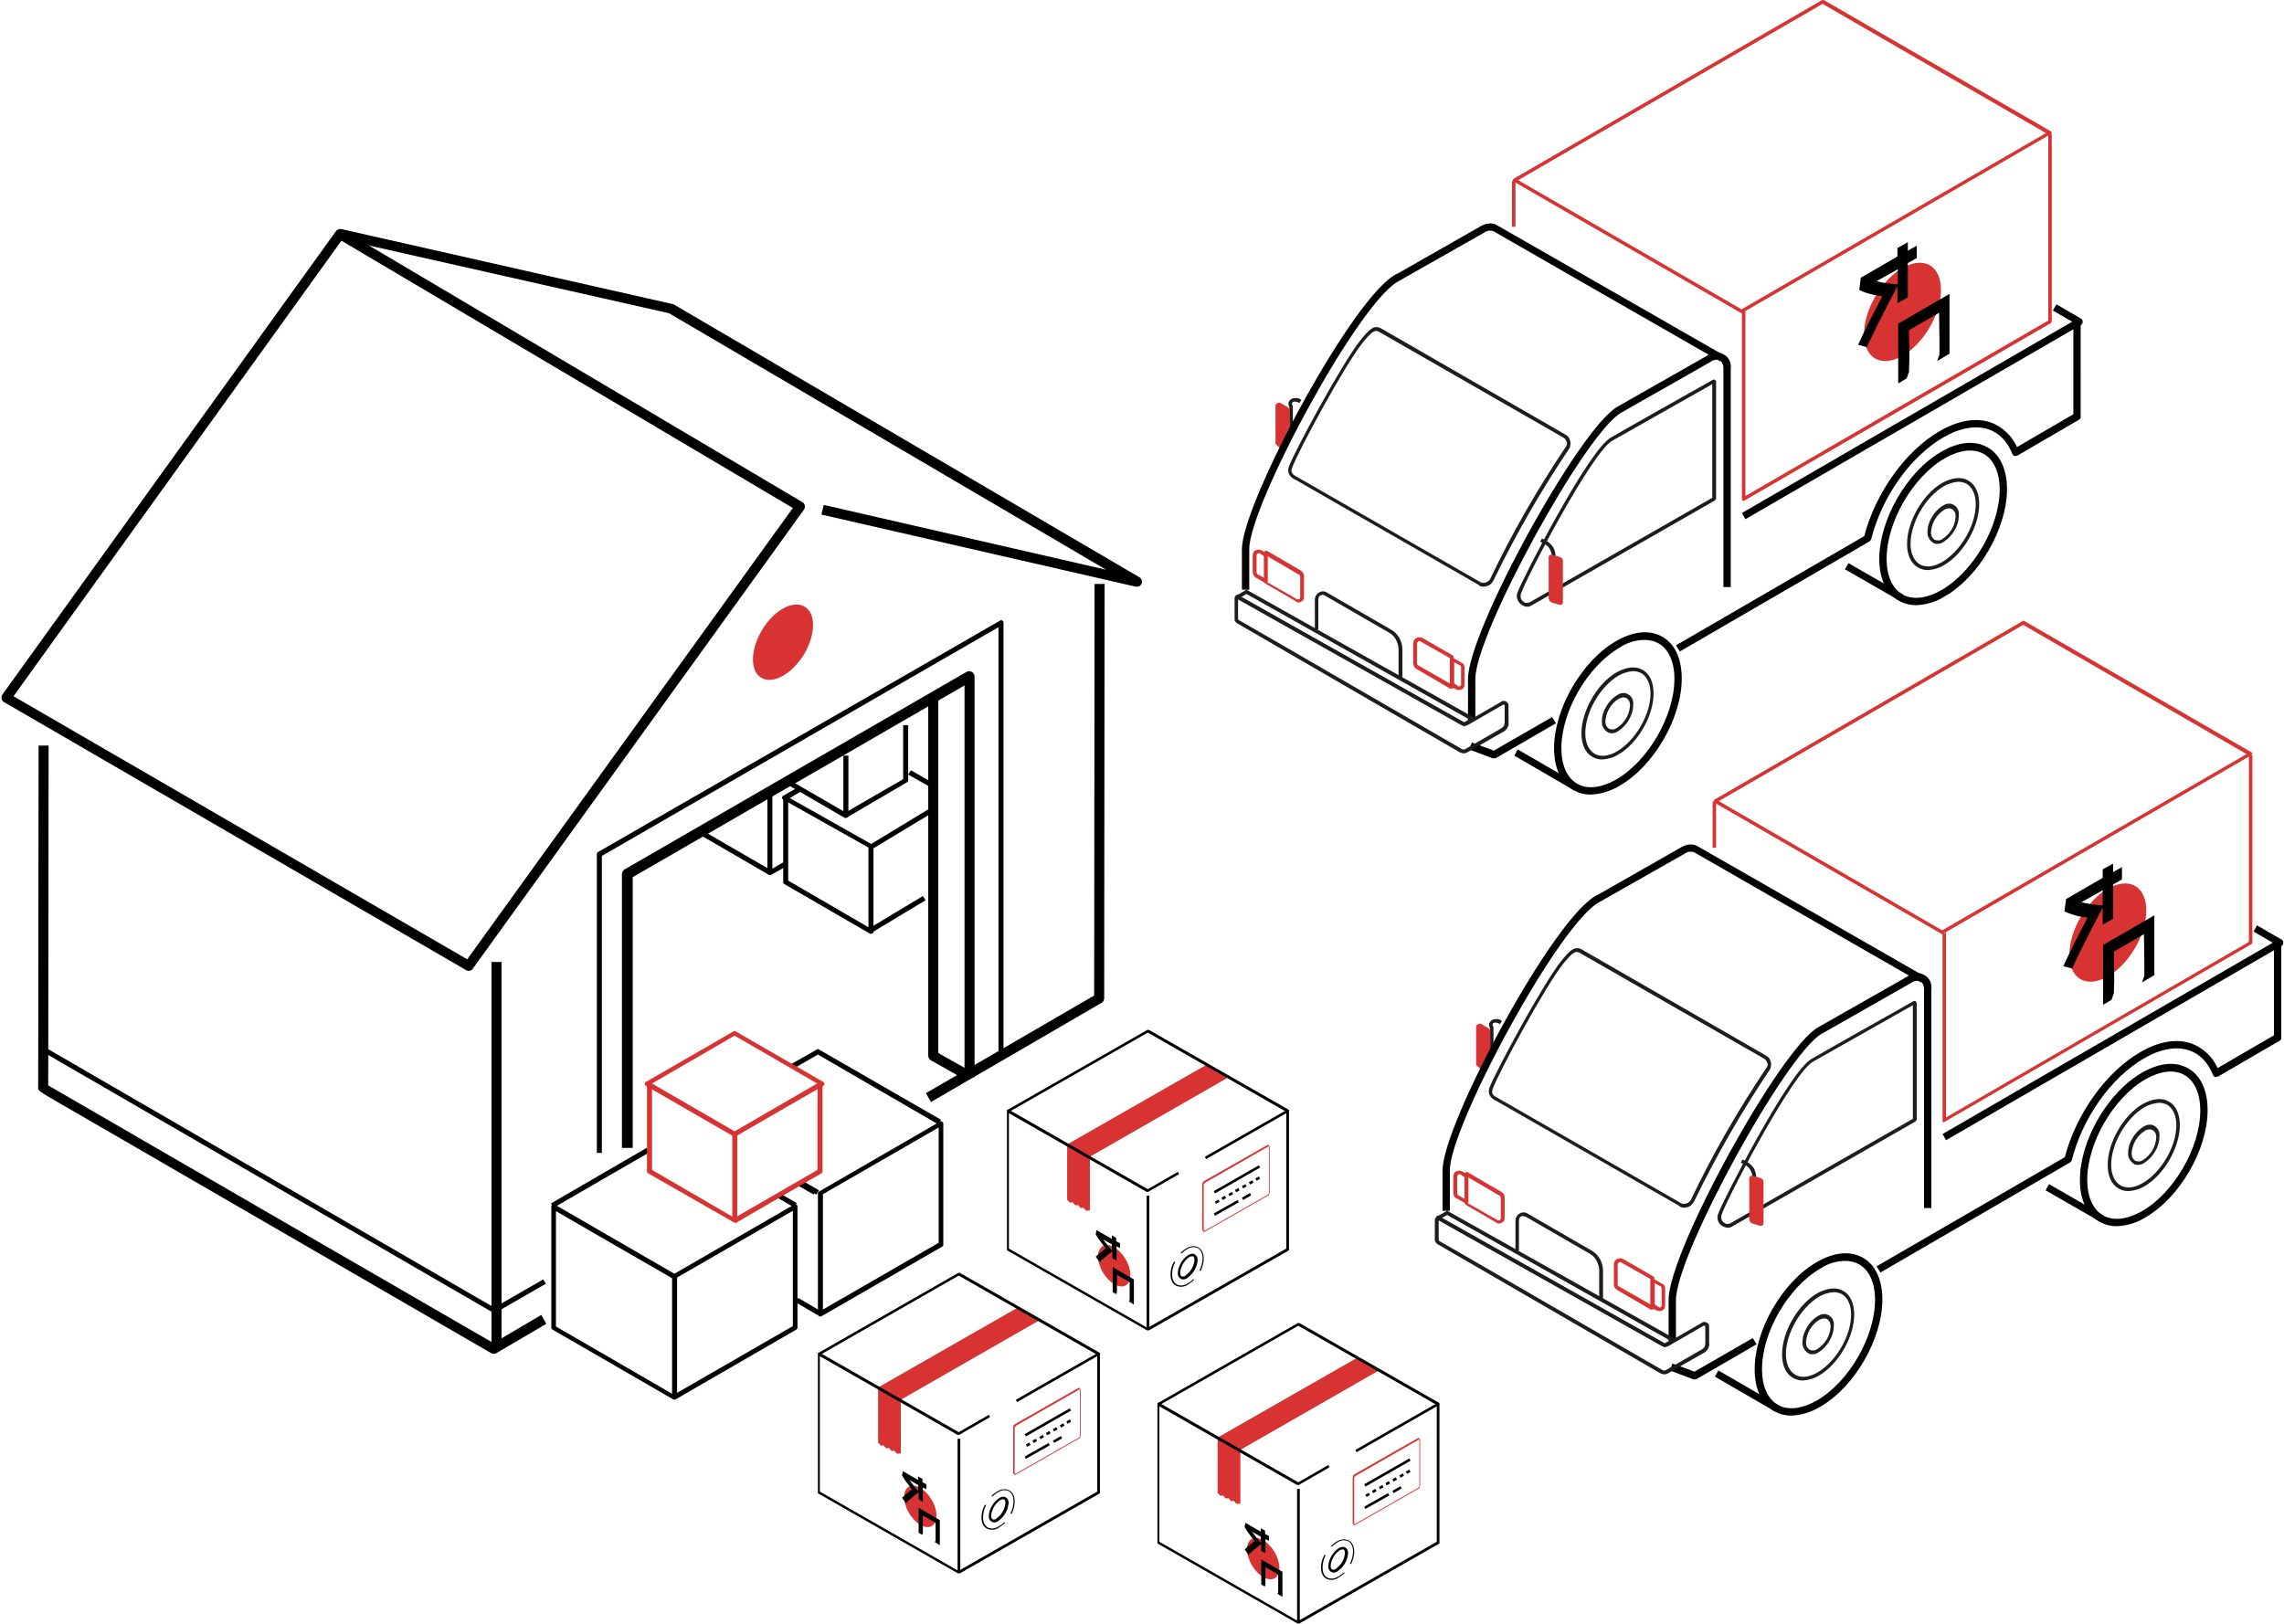 <?xml version="1.0" encoding="UTF-8"?> <!-- Generator: Adobe Illustrator 26.0.1, SVG Export Plug-In . SVG Version: 6.00 Build 0) --> <svg xmlns="http://www.w3.org/2000/svg" xmlns:xlink="http://www.w3.org/1999/xlink" id="Layer_1" x="0px" y="0px" viewBox="0 0 592 421" style="enable-background:new 0 0 592 421;" xml:space="preserve"> <style type="text/css"> .st0{fill:#D83333;} .st1{clip-path:url(#SVGID_00000115478901565533556410000012785972510759552649_);} .st2{fill:#1D1D1D;} .st3{fill-rule:evenodd;clip-rule:evenodd;fill:#D83333;} .st4{clip-path:url(#SVGID_00000061464669265381689760000011717960648079801508_);} </style> <path d="M199.6,226.9c-0.1,0-0.2,0-0.3-0.1c-0.1,0-0.2-0.1-0.2-0.1c-0.1-0.1-0.1-0.1-0.1-0.2c0-0.1-0.1-0.2-0.1-0.2V205h1.3v20.2 l2.9-1.7l0.7,1.1l-3.9,2.2C199.8,226.9,199.7,226.9,199.6,226.9z"></path> <path d="M182.4,215.5l-0.7,1.1l17.6,10.2l0.7-1.1L182.4,215.5z"></path> <path d="M239.2,232.3l-13.8,8.3l0.7,1.1l13.8-8.3L239.2,232.3z"></path> <path d="M225.7,242.1c-0.1,0-0.2,0-0.3-0.1l-22.1-12.8c-0.1-0.1-0.2-0.1-0.2-0.2c-0.1-0.1-0.1-0.2-0.1-0.3v-22.2h1.3v21.8l20.8,12.1 v-21.1h1.3v22.2c0,0.1,0,0.2,0,0.2c0,0.1-0.1,0.2-0.1,0.2c-0.1,0.1-0.1,0.1-0.2,0.1C225.8,242.1,225.8,242.1,225.7,242.1z"></path> <path d="M236.1,199.7l-0.7,1.1l5.6,3.2l0.7-1.1L236.1,199.7z"></path> <path d="M225.7,220c-0.1,0-0.2,0-0.3-0.1l-22.4-12.6c-0.1-0.1-0.2-0.1-0.2-0.2c-0.1-0.1-0.1-0.2-0.1-0.3c0-0.1,0-0.2,0.1-0.3 c0.1-0.1,0.1-0.2,0.2-0.2l4.2-2.4l0.7,1.1l-3.2,1.9l21.1,11.9l16-9.7l0.7,1.1l-16.4,9.9C225.9,219.9,225.8,220,225.7,220z"></path> <path d="M219.4,212l-0.7-1.1l15.4-8.9V188h1.3v14.3c0,0.1,0,0.2-0.1,0.3c-0.1,0.1-0.1,0.2-0.2,0.2L219.4,212z"></path> <path d="M219.2,212.1c-0.1,0-0.2,0-0.3-0.1l-15.7-9.1l0.7-1.1l14.7,8.5v-14.4h1.3v15.5c0,0.1,0,0.2,0,0.2c0,0.1-0.1,0.2-0.1,0.2 c-0.1,0.1-0.1,0.1-0.2,0.1C219.3,212,219.2,212.1,219.2,212.1z"></path> <path d="M163.8,297.6h-2.6v-71c0-0.2,0.1-0.5,0.2-0.7c0.1-0.2,0.3-0.4,0.5-0.5l88.6-51.2c0.2-0.1,0.4-0.2,0.7-0.2 c0.2,0,0.5,0.1,0.7,0.2c0.2,0.1,0.4,0.3,0.5,0.5c0.1,0.2,0.2,0.4,0.2,0.7v103.9h-2.6V177.7l-86,49.7V297.6z"></path> <path d="M241.3,285.7l-1.3-2.3l43.6-25.3l0.1-106.7l2.6,0l-0.1,107.4c0,0.2-0.1,0.5-0.2,0.7c-0.1,0.2-0.3,0.4-0.5,0.5L241.3,285.7z"></path> <path d="M128.1,340.4c-0.1,0-0.2,0-0.3-0.1L11.1,272.7l0.7-1.1L128.1,339l12.7-7.3l0.7,1.1l-13,7.5 C128.3,340.4,128.2,340.4,128.1,340.4z"></path> <path d="M130,249.4h-2.6v100.5h2.6V249.4z"></path> <path d="M128,351c-0.2,0-0.5-0.1-0.7-0.2L15.6,286.1c-5.5-3.2-5.9-3.4-5.7-4.2l0.1-88.6l2.6,0l-0.1,88.1 c8.9,5.2,106.4,61.6,115.4,66.8l12.4-7.3l1.3,2.3l-13.1,7.7C128.4,350.9,128.2,351,128,351z"></path> <path d="M121.5,251.7c-0.2,0-0.5-0.1-0.7-0.2L1,182c-0.2-0.1-0.3-0.2-0.4-0.4c-0.1-0.1-0.2-0.3-0.2-0.5c0-0.2,0-0.4,0-0.5 c0-0.2,0.1-0.3,0.2-0.5L87.1,59.9c0.2-0.3,0.5-0.4,0.8-0.5c0.3-0.1,0.6,0,0.9,0.2l119.2,70.6c0.2,0.1,0.3,0.2,0.4,0.4 c0.1,0.1,0.2,0.3,0.2,0.5c0,0.2,0,0.4,0,0.5c0,0.2-0.1,0.3-0.2,0.5l-85.9,119.1c-0.1,0.2-0.3,0.3-0.5,0.4 C121.9,251.6,121.7,251.7,121.5,251.7z M3.5,180.5l117.6,68.2l84.4-117l-117-69.3L3.5,180.5z"></path> <path d="M294.7,152.1c-0.1,0-0.2,0-0.3,0l-81.5-18.7l0.6-2.5l73.2,16.8L173.4,81.2L87.9,61.9l0.6-2.5l85.7,19.4 c0.1,0,0.3,0.1,0.4,0.1l120.8,70.8c0.2,0.1,0.4,0.4,0.5,0.6c0.1,0.3,0.1,0.6,0.1,0.8c-0.1,0.3-0.2,0.5-0.5,0.7 C295.3,152,295,152.1,294.7,152.1z"></path> <path d="M156,298.9h-1.3v-77.5c0-0.1,0-0.2,0.1-0.3c0.1-0.1,0.1-0.2,0.2-0.2l104.2-60c0.1-0.1,0.2-0.1,0.3-0.1c0.1,0,0.2,0,0.3,0.1 c0.1,0.1,0.2,0.1,0.2,0.2c0.1,0.1,0.1,0.2,0.1,0.3v112.7h-1.3V162.6L156,221.9V298.9z"></path> <path d="M249.8,279.7l-8.5-4.8c-0.2-0.1-0.4-0.3-0.5-0.5c-0.1-0.2-0.2-0.4-0.2-0.7v-93.6h2.6V273l7.8,4.4L249.8,279.7z"></path> <path d="M212.6,341.3c-0.1,0-0.2,0-0.2,0c-0.1,0-0.2-0.1-0.2-0.1c-0.1-0.1-0.1-0.1-0.1-0.2c0-0.1-0.1-0.2-0.1-0.2v-31.4 c0-0.1,0-0.2,0.1-0.3c0.1-0.1,0.1-0.2,0.2-0.2l31.3-18.1c0.1-0.1,0.2-0.1,0.3-0.1c0.1,0,0.2,0,0.3,0.1c0.1,0.1,0.2,0.1,0.2,0.2 c0.1,0.1,0.1,0.2,0.1,0.3v31.4c0,0.1,0,0.2-0.1,0.3c-0.1,0.1-0.1,0.2-0.2,0.2L213,341.2C212.9,341.2,212.8,341.3,212.6,341.3z M213.3,309.6v29.9l30-17.3v-29.9L213.3,309.6z"></path> <path d="M206.9,336.5l-0.7,1.1l5.8,3.4l0.7-1.1L206.9,336.5z"></path> <path d="M207.4,306.2l-0.7,1.1l4.2,2.4l0.7-1.1L207.4,306.2z"></path> <path d="M207.8,306l-0.7,1.1l4.5,2.6l0.7-1.1L207.8,306z"></path> <path d="M243.2,291.5L212,273.4l-6.1,3.5l-0.7-1.1l6.5-3.7c0.1-0.1,0.2-0.1,0.3-0.1c0.1,0,0.2,0,0.3,0.1l31.6,18.2L243.2,291.5z"></path> <path d="M174.9,362.9c-0.1,0-0.2,0-0.3-0.1c-0.1,0-0.2-0.1-0.2-0.1c-0.1-0.1-0.1-0.1-0.1-0.2c0-0.1-0.1-0.2-0.1-0.2v-31.4 c0-0.1,0-0.2,0.1-0.3c0.1-0.1,0.1-0.2,0.2-0.2l31.3-18.1c0.1-0.1,0.2-0.1,0.3-0.1c0.1,0,0.2,0,0.3,0.1c0.1,0.1,0.2,0.1,0.2,0.2 c0.1,0.1,0.1,0.2,0.1,0.3v31.4c0,0.1,0,0.2-0.1,0.3c-0.1,0.1-0.1,0.2-0.2,0.2l-31.3,18.1C175.1,362.8,175,362.9,174.9,362.9z M175.5,331.2v29.9l30-17.3v-29.9L175.5,331.2z"></path> <path d="M174.5,362.8l-31.3-18.1c-0.1-0.1-0.2-0.1-0.2-0.2c-0.1-0.1-0.1-0.2-0.1-0.3v-31.4c0-0.1,0-0.2,0.1-0.3 c0.1-0.1,0.1-0.2,0.2-0.2c0.1-0.1,0.2-0.1,0.3-0.1s0.2,0,0.3,0.1l31.3,18.1l-0.7,1.1l-30.3-17.5v29.9l30.9,17.9L174.5,362.8z"></path> <path d="M167.6,297.6L142.8,312l0.7,1.1l24.9-14.4L167.6,297.6z"></path> <path d="M202,309.3l-0.7,1.1l4.5,2.6l0.7-1.1L202,309.3z"></path> <path class="st0" d="M190.8,317l-0.7-1.1l21.8-12.6v-21.8h1.3v22.2c0,0.1,0,0.2-0.1,0.3c-0.1,0.1-0.1,0.2-0.2,0.2L190.8,317z"></path> <path class="st0" d="M190.5,317c-0.1,0-0.2,0-0.3-0.1L168,304.2c-0.1-0.1-0.2-0.1-0.2-0.2c-0.1-0.1-0.1-0.2-0.1-0.3v-22.2h1.3v21.8 l20.8,12.1v-21.1h1.3v22.2c0,0.1,0,0.2,0,0.2c0,0.1-0.1,0.2-0.1,0.2c-0.1,0.1-0.1,0.1-0.2,0.1C190.7,317,190.6,317,190.5,317z"></path> <path class="st0" d="M190.4,294.7c-0.1,0-0.2,0-0.3-0.1l-22.7-13.1c-0.1-0.1-0.2-0.1-0.2-0.2c-0.1-0.1-0.1-0.2-0.1-0.3 c0-0.1,0-0.2,0.1-0.3c0.1-0.1,0.1-0.2,0.2-0.2l22.7-13.1c0.1-0.1,0.2-0.1,0.3-0.1c0.1,0,0.2,0,0.3,0.1l22.7,13.1 c0.1,0.1,0.2,0.1,0.2,0.2c0.1,0.1,0.1,0.2,0.1,0.3c0,0.1,0,0.2-0.1,0.3c-0.1,0.1-0.1,0.2-0.2,0.2l-22.7,13.1 C190.6,294.7,190.5,294.7,190.4,294.7z M169,280.9l21.4,12.4l21.4-12.4l-21.4-12.4L169,280.9z"></path> <path class="st0" d="M208.3,169.8c3.1-5.1,3.3-10.7,0.3-12.5c-3-1.8-7.9,0.8-11,5.9c-3.1,5.1-3.3,10.7-0.3,12.5 C200.2,177.5,205.1,174.9,208.3,169.8z"></path> <g> <defs> <rect id="SVGID_1_" x="372" y="161" width="220" height="206"></rect> </defs> <clipPath id="SVGID_00000134941831394969809800000016959788010352631724_"> <use xlink:href="#SVGID_1_" style="overflow:visible;"></use> </clipPath> <g style="clip-path:url(#SVGID_00000134941831394969809800000016959788010352631724_);"> <path d="M504.4,295.6l87-50.4c0.1-0.1,0.3-0.2,0.3-0.3c0.1-0.1,0.1-0.3,0.1-0.5c0-0.2,0-0.3-0.1-0.5c-0.1-0.1-0.2-0.3-0.3-0.3 l-6.4-3.7l-0.9,1.6l5,2.9L503.5,294L504.4,295.6z"></path> <path class="st0" d="M443.9,207.9h0.9v11.9h-0.9V207.9z"></path> <path class="st0" d="M503.9,290.9c0.1,0,0.2,0,0.2-0.1l79.4-46c0.1,0,0.1-0.1,0.2-0.2c0-0.1,0.1-0.2,0.1-0.2v-48.6h-0.9v48.4 l-78.5,45.5v-47.8h-0.9v48.6c0,0.1,0,0.1,0,0.2c0,0.1,0.1,0.1,0.1,0.2c0,0,0.1,0.1,0.2,0.1C503.8,290.8,503.9,290.9,503.9,290.9z"></path> <path class="st0" d="M503.4,242.2c0.1,0,0.2,0,0.2-0.1l79.9-46.3c0.1,0,0.1-0.1,0.2-0.2c0-0.1,0.1-0.2,0.1-0.2 c0-0.1,0-0.2-0.1-0.2c0-0.1-0.1-0.1-0.2-0.2l-58.8-34c-0.1,0-0.2-0.1-0.2-0.1s-0.2,0-0.2,0.1l-79.9,46.3c-0.1,0-0.1,0.1-0.2,0.2 c0,0.1-0.1,0.2-0.1,0.2c0,0.1,0,0.2,0.1,0.2c0,0.1,0.1,0.1,0.2,0.2l58.8,34C503.2,242.2,503.3,242.2,503.4,242.2z M582.3,195.5 l-78.9,45.7l-57.9-33.5l78.9-45.7L582.3,195.5z"></path> <path d="M531.1,307l14.1,8.1l-0.9,1.6l-14.1-8.1L531.1,307z"></path> <path d="M445.4,355.3l15.5,9l-0.9,1.6l-15.5-9L445.4,355.3z"></path> <path d="M439.3,357.6c0.2,0,0.3,0,0.5-0.1l15.5-9l-1-1.6l-15.1,8.7l-5.7-2.1l-0.7,1.8l6.1,2.3 C439.1,357.6,439.2,357.6,439.3,357.6z"></path> <path d="M487.4,329.9l49.1-28.5c0.1-0.1,0.2-0.1,0.3-0.3c0.1-0.1,0.1-0.2,0.2-0.3c2.7-10.9,10.2-21.5,18.7-26.4 c4.3-2.5,8.4-3.2,11.7-2.1c2.7,0.9,4.9,3.1,6.2,6.4c0.1,0.1,0.1,0.2,0.2,0.3c0.1,0.1,0.2,0.2,0.3,0.2c0.1,0,0.3,0.1,0.4,0 s0.3-0.1,0.4-0.1l16-9.3c0.1-0.1,0.3-0.2,0.3-0.3c0.1-0.1,0.1-0.3,0.1-0.5v-24.2h-1.9v23.6l-14.6,8.5c-0.7-1.5-1.6-2.8-2.8-3.9 c-1.2-1.1-2.6-2-4.1-2.5c-3.8-1.3-8.4-0.5-13.2,2.3c-8.8,5.1-16.6,16-19.5,27.2l-48.8,28.3L487.4,329.9z"></path> <path d="M548.7,317.9c2.6-0.1,5.2-0.9,7.4-2.3c8.9-5.1,16.1-17.6,16.1-27.8c0-5.1-1.8-9-5-10.8c-3.3-1.9-7.5-1.5-12,1.1 c-8.9,5.1-16.1,17.6-16.1,27.8c0,5.1,1.8,9,5,10.8C545.5,317.5,547.1,317.9,548.7,317.9z M555.2,314c-3.9,2.2-7.5,2.6-10.1,1.1 c-2.6-1.5-4.1-4.8-4.1-9.2c0-9.6,6.8-21.3,15.1-26.1c3.9-2.2,7.4-2.6,10.1-1.1c2.6,1.5,4.1,4.8,4.1,9.2 C570.3,297.5,563.5,309.2,555.2,314z"></path> <path class="st2" d="M551.7,308.8c1.5-0.1,2.9-0.5,4.2-1.3c5-2.9,9.1-10,9.1-15.8c0-2.9-1-5.1-2.8-6.1c-1.8-1.1-4.2-0.8-6.8,0.6 c-5,2.9-9.1,10-9.1,15.8c0,2.9,1,5.1,2.8,6.1C549.9,308.6,550.8,308.8,551.7,308.8z M559.6,285.9c0.7,0,1.5,0.2,2.1,0.5 c1.5,0.9,2.4,2.8,2.4,5.3c0,5.5-3.9,12.2-8.7,15c-2.2,1.3-4.3,1.5-5.8,0.6c-1.5-0.9-2.4-2.8-2.4-5.3c0-5.5,3.9-12.2,8.7-15 C557,286.4,558.3,286,559.6,285.9z"></path> <path class="st2" d="M554.1,302c0.7,0,1.3-0.2,1.8-0.6c1.1-0.7,2-1.7,2.7-2.9c0.7-1.2,1.1-2.4,1.1-3.8c0.1-0.5,0-1.1-0.2-1.6 s-0.6-0.9-1.1-1.2c-0.5-0.3-1-0.4-1.5-0.3c-0.5,0-1,0.3-1.5,0.6c-1.1,0.7-2,1.7-2.7,2.9c-0.7,1.2-1.1,2.4-1.1,3.8 c0,0.5,0,1.1,0.3,1.5c0.2,0.5,0.6,0.9,1,1.2C553.2,301.9,553.6,302,554.1,302z M557.3,292.8c0.2,0,0.5,0.1,0.7,0.2 c0.3,0.2,0.5,0.5,0.7,0.8c0.1,0.3,0.2,0.7,0.2,1.1c-0.1,1.2-0.4,2.3-1,3.3c-0.6,1-1.4,1.9-2.4,2.5c-0.3,0.2-0.6,0.4-1,0.4 c-0.4,0-0.7,0-1.1-0.2c-0.3-0.2-0.5-0.5-0.7-0.8c-0.1-0.3-0.2-0.7-0.2-1.1c0.1-1.2,0.4-2.3,1-3.3c0.6-1,1.4-1.9,2.4-2.5 C556.3,292.9,556.8,292.8,557.3,292.8z"></path> <path class="st2" d="M386.2,273h0.9v-6.7c0-0.1,0-0.2-0.1-0.2c-0.1-0.2-0.2-0.4-0.1-0.6c0-0.1,0.1-0.1,0.1-0.2 c0.1-0.1,0.1-0.1,0.2-0.1c0.4-0.2,0.9-0.1,1.6,0.3l0.5-0.8c-0.4-0.3-0.8-0.5-1.2-0.5c-0.5,0-0.9,0-1.3,0.2 c-0.2,0.1-0.3,0.2-0.5,0.4c-0.1,0.2-0.2,0.3-0.3,0.5c-0.1,0.4,0,0.9,0.2,1.2V273z"></path> <path class="st3" d="M383.8,265.4c0,0,1.3,0.8,1.7,1c0.4,0.2,0.9,0.6,0.8,1.1v6.8c-0.3,0.2-0.6,0.6-0.7,0.9 c-0.3,0.8-0.7,1.6-1,2.4c-0.3-0.2-0.5-0.3-0.7-0.4c-0.5-0.3-0.9-0.7-1.3-1.1V266C382.9,265.6,383.3,265.3,383.8,265.4z"></path> <path d="M373.9,313.9h1.9v-10.6c0-11.3,29.2-65.7,39.3-69.7c0,0,0.1,0,0.1-0.1l21.5-12.2c0.3-0.3,0.8-0.4,1.2-0.5 c0.4,0,0.9,0,1.3,0.2c0.8,0.5,52.8,30.3,58.7,33.7l0.9-1.6c-19.8-11.4-57.6-33-58.6-33.6c-1.2-0.8-2.8-0.8-4.5,0.2l-21.4,12.2 c-10.9,4.5-40.4,59.5-40.4,71.5V313.9z"></path> <path d="M432.5,347.6h1.9V337c0-11.7,28.6-63.9,37.8-69l23.2-13.2c0.3-0.3,0.7-0.4,1.2-0.5c0.4-0.1,0.8,0,1.2,0.1 c0.3,0.3,0.6,0.6,0.7,1c0.2,0.4,0.2,0.8,0.2,1.2v56.6h1.9v-56.6c0.1-0.8,0-1.5-0.3-2.2c-0.3-0.7-0.9-1.3-1.5-1.6 c-0.7-0.4-1.4-0.6-2.2-0.5c-0.8,0.1-1.5,0.3-2.1,0.8l-23.2,13.2c-9.8,5.4-38.8,58.2-38.8,70.6V347.6z"></path> <path class="st2" d="M447.9,318.3c0.3,0,0.7-0.1,1-0.3l47.5-27.2c0.1-0.1,0.2-0.2,0.3-0.3c0.1-0.1,0.1-0.3,0.1-0.4v-30 c0-0.1,0-0.2-0.1-0.3c-0.1-0.1-0.1-0.2-0.2-0.2c-0.1-0.1-0.2-0.1-0.3-0.1c-0.1,0-0.2,0-0.3,0.1c-1.1,0.6-25.9,14.6-26.3,14.9 c-5.7,2.9-23.4,37.4-24.3,40.3c-0.2,0.5-0.2,1.1,0,1.7c0.2,0.5,0.5,1,1,1.3C446.8,318.1,447.4,318.3,447.9,318.3z M495.9,290 l-47.5,27.2c0,0,0,0-0.1,0c-0.2,0.1-0.5,0.1-0.7,0.1s-0.5-0.1-0.7-0.3c-0.3-0.2-0.6-0.5-0.7-0.9s-0.1-0.7,0-1.1 c0.9-3.2,18.5-37.1,23.8-39.8c0.5-0.3,16.8-9.5,25.8-14.6V290z"></path> <path class="st2" d="M431.4,349.3c0.1,0,0.2,0,0.2-0.1l2.4-1.4c0.1,0,0.1-0.1,0.2-0.2c0-0.1,0.1-0.2,0.1-0.2c0-0.1,0-0.2-0.1-0.2 c0-0.1-0.1-0.1-0.2-0.2l-58.7-33c-0.1,0-0.2-0.1-0.2-0.1c-0.1,0-0.2,0-0.2,0.1l-2.3,1.3c-0.1,0-0.1,0.1-0.2,0.2 c0,0.1-0.1,0.2-0.1,0.2c0,0.1,0,0.2,0.1,0.2c0,0.1,0.1,0.1,0.2,0.2l58.6,33C431.3,349.3,431.4,349.3,431.4,349.3z M432.8,347.5 l-1.4,0.8l-57.7-32.5l1.4-0.8L432.8,347.5z"></path> <path class="st2" d="M431.4,356.3c0.4,0,0.7-0.1,1-0.3l9.1-5.2c0.5-0.2,0.9-0.6,1.2-1.1c0.3-0.5,0.4-1,0.3-1.6v-4 c0-0.2,0-0.5-0.1-0.7c-0.1-0.2-0.3-0.4-0.5-0.5c-0.2-0.1-0.5-0.2-0.7-0.2c-0.2,0-0.5,0.1-0.7,0.3l-9,5.2c-0.1,0.1-0.2,0.1-0.3,0.1 s-0.2,0-0.3-0.1L373,315.3c-0.1,0-0.2-0.1-0.3-0.1c-0.1,0-0.2,0-0.3,0.1c-0.2,0.2-0.3,0.4-0.4,0.6c-0.1,0.2-0.1,0.5-0.1,0.7l0,4.3 c-0.1,0.3,0,0.6,0.1,0.9c0.1,0.3,0.3,0.5,0.5,0.7c0.2,0.1,55.5,32.2,57.8,33.5C430.7,356.2,431,356.3,431.4,356.3z M441.8,343.7 c0,0,0.1,0,0.1,0c0.1,0.1,0.1,0.1,0.1,0.2c0,0.1,0,0.2,0,0.2v4c0,1.2-0.4,1.4-1,1.8l-9.2,5.3c-0.1,0.1-0.3,0.1-0.4,0.1 c-0.2,0-0.3,0-0.5-0.1c-0.6-0.3-57.6-33.4-57.9-33.5c-0.1-0.1-0.1-0.4-0.1-0.7v-4.3c0-0.1,0-0.2,0-0.3l57.9,32.6 c0.2,0.1,0.5,0.2,0.8,0.2c0.3,0,0.5-0.1,0.8-0.2l9-5.2C441.5,343.7,441.6,343.7,441.8,343.7z"></path> <path class="st2" d="M454.3,317h0.9v-12.1c-0.1-0.7-0.3-1.4-0.6-2c-0.4-0.6-0.9-1.1-1.5-1.5l-1.4-0.8l-0.5,0.8l1.4,0.8 c0.5,0.3,0.9,0.7,1.1,1.2c0.3,0.5,0.5,1,0.5,1.6V317z"></path> <path class="st3" d="M454.2,317.2l2,0.6c0.1,0,0.2,0,0.3,0c0.1,0,0.2-0.1,0.3-0.1c0.1-0.1,0.2-0.1,0.2-0.2s0.1-0.2,0.1-0.3v-10.7 c0-0.3-0.1-0.5-0.2-0.7c-0.2-0.2-0.4-0.4-0.6-0.4l-2-0.6c-0.1,0-0.2,0-0.3,0c-0.1,0-0.2,0.1-0.3,0.1c-0.1,0.1-0.2,0.1-0.2,0.2 s-0.1,0.2-0.1,0.3V316c0,0.3,0.1,0.5,0.2,0.7C453.7,317,454,317.1,454.2,317.2z"></path> <path class="st2" d="M414.6,336.6h0.9v-7.2c0-1-0.3-2.1-0.8-3c-0.5-0.9-1.3-1.7-2.2-2.2l-16.6-9.6c-0.3-0.2-0.7-0.3-1-0.3 s-0.7,0.1-1,0.3c-0.3,0.2-0.6,0.4-0.8,0.8c-0.2,0.3-0.3,0.7-0.3,1v7.8h0.9v-7.8c0-0.2,0.1-0.4,0.1-0.6c0.1-0.2,0.2-0.3,0.4-0.4 c0.2-0.1,0.4-0.2,0.6-0.1c0.2,0,0.4,0.1,0.6,0.1l16.6,9.6c0.8,0.4,1.4,1.1,1.8,1.8c0.4,0.8,0.7,1.6,0.7,2.5V336.6z"></path> <path class="st0" d="M428.3,339.5c0.1,0,0.1,0,0.2,0c0.1,0,0.1-0.1,0.2-0.1c0,0,0.1-0.1,0.1-0.2c0-0.1,0-0.1,0-0.2v-7.7 c0-0.1,0-0.2-0.1-0.2c0-0.1-0.1-0.1-0.2-0.2l-7.8-4.5c-0.2-0.1-0.5-0.2-0.8-0.2s-0.5,0.1-0.8,0.2c-0.2,0.1-0.4,0.3-0.6,0.6 c-0.1,0.2-0.2,0.5-0.2,0.8v5.2c0,0.3,0.1,0.5,0.2,0.8c0.1,0.2,0.3,0.4,0.6,0.6l8.9,5.2C428.1,339.5,428.2,339.5,428.3,339.5z M427.8,331.6v6.6l-8.2-4.7c-0.1-0.1-0.2-0.1-0.2-0.2c-0.1-0.1-0.1-0.2-0.1-0.3v-5.2c0-0.1,0-0.2,0.1-0.3c0.1-0.1,0.1-0.2,0.2-0.2 c0.1-0.1,0.2-0.1,0.3-0.1c0.1,0,0.2,0,0.3,0.1L427.8,331.6z"></path> <path class="st0" d="M430.2,339.9c0.4,0,0.8-0.2,1-0.4c0.3-0.3,0.4-0.6,0.4-1V334c0-0.3-0.1-0.5-0.2-0.7c-0.1-0.2-0.3-0.4-0.6-0.5 l-2.3-1.3c-0.1,0-0.2-0.1-0.2-0.1c-0.1,0-0.2,0-0.2,0.1c-0.1,0-0.1,0.1-0.2,0.2c0,0.1-0.1,0.2-0.1,0.2v6.7c0,0.1,0,0.2,0.1,0.2 c0,0.1,0.1,0.1,0.2,0.2l1.4,0.8C429.7,339.8,429.9,339.9,430.2,339.9z M428.8,332.6l1.6,0.9c0.1,0,0.2,0.1,0.2,0.2 c0,0.1,0.1,0.2,0.1,0.3v4.5c0,0.1,0,0.2-0.1,0.2c0,0.1-0.1,0.1-0.2,0.2c-0.1,0-0.2,0.1-0.2,0.1c-0.1,0-0.2,0-0.2-0.1l-1.1-0.7 V332.6z"></path> <path class="st0" d="M388.5,317.2c0.4,0,0.8-0.2,1.1-0.4c0.3-0.3,0.4-0.7,0.4-1.1v-5.3c0-0.3-0.1-0.5-0.2-0.8 c-0.1-0.2-0.3-0.4-0.5-0.5l-8.9-5.2c-0.1,0-0.2-0.1-0.2-0.1s-0.2,0-0.2,0.1c-0.1,0-0.1,0.1-0.2,0.2c0,0.1-0.1,0.2-0.1,0.2v7.7 c0,0.1,0,0.2,0.1,0.2c0,0.1,0.1,0.1,0.2,0.2l7.9,4.6C388,317.1,388.2,317.2,388.5,317.2z M380.5,305.2l8.2,4.8 c0.1,0,0.2,0.1,0.2,0.2c0,0.1,0.1,0.2,0.1,0.3v5.3c0,0.1,0,0.2-0.1,0.3c0,0.1-0.1,0.2-0.2,0.2c-0.1,0-0.2,0.1-0.3,0.1 c-0.1,0-0.2,0-0.3-0.1l-7.7-4.4V305.2z"></path> <path class="st0" d="M380.1,312c0.1,0,0.1,0,0.2,0c0.1,0,0.1-0.1,0.2-0.1c0,0,0.1-0.1,0.1-0.2c0-0.1,0-0.1,0-0.2v-6.7 c0-0.1,0-0.2-0.1-0.2c0-0.1-0.1-0.1-0.2-0.2l-1.3-0.7c-0.2-0.1-0.5-0.2-0.8-0.2c-0.3,0-0.5,0.1-0.8,0.2s-0.4,0.3-0.5,0.5 c-0.1,0.2-0.2,0.5-0.2,0.8v4.3c0,0.3,0.1,0.5,0.2,0.8c0.1,0.2,0.3,0.4,0.5,0.5l2.3,1.3C379.9,312,380,312,380.1,312z M379.6,305.2 v5.6l-1.6-0.9c-0.1,0-0.2-0.1-0.2-0.2c0-0.1-0.1-0.2-0.1-0.3V305c0-0.1,0-0.2,0.1-0.3c0-0.1,0.1-0.2,0.2-0.2 c0.1,0,0.2-0.1,0.3-0.1c0.1,0,0.2,0,0.3,0.1L379.6,305.2z"></path> <path class="st2" d="M436.5,313.1c0.5,0,1.1-0.2,1.5-0.4c0.5-0.3,0.8-0.7,1.1-1.2c5.7-11.8,12.2-23.1,19.5-34 c0.2-0.3,0.4-0.6,0.4-1c0.1-0.4,0.1-0.7,0-1.1c-0.1-0.4-0.2-0.7-0.4-1c-0.2-0.3-0.5-0.5-0.8-0.7l-47.9-27.6c-1.8-0.9-3,0.3-5.2,3 c-4.7,5.8-17,28.6-18.6,32.8c-0.8,2.2,1,3.2,1.7,3.5l0.2,0.1l47.2,27.1C435.5,313,436,313.1,436.5,313.1z M408.7,246.8 c0.2,0,0.5,0.1,0.7,0.2l47.9,27.5c0.2,0.1,0.4,0.3,0.5,0.5c0.1,0.2,0.2,0.4,0.3,0.6c0.1,0.2,0.1,0.5,0,0.7c0,0.2-0.1,0.4-0.3,0.6 c-7.3,10.9-13.9,22.3-19.5,34.1c-0.1,0.2-0.3,0.5-0.5,0.6c-0.2,0.2-0.4,0.3-0.7,0.4c-0.3,0.1-0.5,0.1-0.8,0.1 c-0.3,0-0.5-0.1-0.8-0.3l-47.2-27.1c-0.1,0-0.1-0.1-0.2-0.1c-0.9-0.5-1.7-1-1.2-2.3c1.5-4.2,13.7-26.8,18.4-32.6 C407.1,247.5,408,246.8,408.7,246.8z"></path> <path d="M464.3,367c2.6-0.1,5.2-0.9,7.5-2.3c8.9-5.1,16.1-17.6,16.1-27.8c0-5.1-1.8-9-5-10.8c-3.3-1.9-7.5-1.5-12,1.1 c-8.9,5.1-16.1,17.6-16.1,27.8c0,5.1,1.8,9,5,10.8C461.1,366.6,462.7,367,464.3,367z M478.3,326.9c1.3,0,2.5,0.3,3.6,0.9 c2.6,1.5,4.1,4.8,4.1,9.2c0,9.6-6.8,21.3-15.1,26.1c-3.9,2.2-7.5,2.6-10.1,1.1c-2.6-1.5-4.1-4.8-4.1-9.2c0-9.6,6.8-21.3,15.1-26.1 C473.7,327.6,476,326.9,478.3,326.9z"></path> <path class="st2" d="M467.3,357.9c1.5-0.1,2.9-0.5,4.2-1.3c5-2.9,9.1-10,9.1-15.8c0-2.9-1-5.1-2.8-6.1c-1.8-1.1-4.2-0.8-6.8,0.6 c-5,2.9-9.1,10-9.1,15.8c0,2.9,1,5.1,2.8,6.1C465.5,357.7,466.4,357.9,467.3,357.9z M475.3,335c0.7,0,1.5,0.2,2.1,0.5 c1.5,0.9,2.4,2.8,2.4,5.3c0,5.5-3.9,12.2-8.7,15c-2.2,1.3-4.3,1.5-5.8,0.6c-1.5-0.9-2.4-2.8-2.4-5.3c0-5.5,3.9-12.2,8.7-15 C472.7,335.5,473.9,335.1,475.3,335z"></path> <path class="st2" d="M469.7,351.1c0.7,0,1.3-0.2,1.8-0.6c1.1-0.7,2-1.7,2.7-2.9c0.7-1.2,1.1-2.4,1.1-3.8c0.1-0.5,0-1.1-0.2-1.6 s-0.6-0.9-1.1-1.2c-0.5-0.3-1-0.4-1.5-0.3c-0.5,0-1,0.3-1.5,0.6c-1.1,0.7-2,1.7-2.7,2.9c-0.7,1.2-1.1,2.4-1.1,3.8 c0,0.5,0,1.1,0.3,1.5c0.2,0.5,0.6,0.9,1,1.2C468.9,351,469.3,351.1,469.7,351.1z M472.9,341.8c0.2,0,0.5,0.1,0.7,0.2 c0.3,0.2,0.5,0.5,0.7,0.8c0.1,0.3,0.2,0.7,0.2,1.1c-0.1,1.2-0.4,2.3-1,3.3c-0.6,1-1.4,1.9-2.4,2.5c-0.3,0.2-0.6,0.4-1,0.4 c-0.4,0-0.7,0-1.1-0.2c-0.3-0.2-0.5-0.5-0.7-0.8c-0.1-0.3-0.2-0.7-0.2-1.1c0.1-1.2,0.4-2.3,1-3.3c0.6-1,1.4-1.9,2.4-2.5 C471.9,342,472.4,341.8,472.9,341.8z"></path> </g> </g> <g> <defs> <rect id="SVGID_00000111180052615363760500000011704915979006236594_" x="320" width="220" height="206"></rect> </defs> <clipPath id="SVGID_00000160152368810273406820000017305346992461535653_"> <use xlink:href="#SVGID_00000111180052615363760500000011704915979006236594_" style="overflow:visible;"></use> </clipPath> <g style="clip-path:url(#SVGID_00000160152368810273406820000017305346992461535653_);"> <path d="M452.4,134.6l87-50.4c0.1-0.1,0.3-0.2,0.3-0.3c0.1-0.1,0.1-0.3,0.1-0.5c0-0.2,0-0.3-0.1-0.5c-0.1-0.1-0.2-0.3-0.3-0.3 l-6.4-3.7l-0.9,1.6l5,2.9L451.5,133L452.4,134.6z"></path> <path class="st0" d="M391.9,46.9h0.9v11.9h-0.9V46.9z"></path> <path class="st0" d="M451.9,129.9c0.1,0,0.2,0,0.2-0.1l79.4-46c0.1,0,0.1-0.1,0.2-0.2c0-0.1,0.1-0.2,0.1-0.2V34.7h-0.9v48.4 l-78.5,45.5V80.7h-0.9v48.6c0,0.1,0,0.1,0,0.2c0,0.1,0.1,0.1,0.1,0.2c0,0,0.1,0.1,0.2,0.1C451.8,129.8,451.9,129.9,451.9,129.9z"></path> <path class="st0" d="M451.4,81.2c0.1,0,0.2,0,0.2-0.1l79.9-46.3c0.1,0,0.1-0.1,0.2-0.2c0-0.1,0.1-0.2,0.1-0.2s0-0.2-0.1-0.2 c0-0.1-0.1-0.1-0.2-0.2l-58.8-34c-0.1,0-0.2-0.1-0.2-0.1c-0.1,0-0.2,0-0.2,0.1l-79.9,46.3c-0.1,0-0.1,0.1-0.2,0.2 c0,0.1-0.1,0.2-0.1,0.2c0,0.1,0,0.2,0.1,0.2c0,0.1,0.1,0.1,0.2,0.2l58.8,34C451.2,81.2,451.3,81.2,451.4,81.2z M530.3,34.5 l-78.9,45.7l-57.9-33.5L472.4,1L530.3,34.5z"></path> <path d="M479.1,146l14.1,8.1l-0.9,1.6l-14.1-8.1L479.1,146z"></path> <path d="M393.4,194.3l15.5,9l-0.9,1.6l-15.5-9L393.4,194.3z"></path> <path d="M387.3,196.6c0.2,0,0.3,0,0.5-0.1l15.5-9l-1-1.6l-15.1,8.7l-5.7-2.1l-0.7,1.8l6.1,2.3 C387.1,196.6,387.2,196.6,387.3,196.6z"></path> <path d="M435.4,168.9l49.1-28.5c0.1-0.1,0.2-0.1,0.3-0.3c0.1-0.1,0.1-0.2,0.2-0.3c2.7-10.9,10.2-21.5,18.7-26.4 c4.3-2.5,8.4-3.2,11.7-2.1c2.7,0.9,4.9,3.1,6.2,6.4c0.1,0.1,0.1,0.2,0.2,0.3c0.1,0.1,0.2,0.2,0.3,0.2c0.1,0,0.3,0.1,0.4,0 s0.3-0.1,0.4-0.1l16-9.3c0.1-0.1,0.3-0.2,0.3-0.3c0.1-0.1,0.1-0.3,0.1-0.5V83.8h-1.9v23.6l-14.6,8.5c-0.7-1.5-1.6-2.8-2.8-3.9 c-1.2-1.1-2.6-2-4.1-2.5c-3.8-1.3-8.4-0.5-13.2,2.3c-8.8,5.1-16.6,16-19.5,27.2l-48.8,28.3L435.4,168.9z"></path> <path d="M496.7,156.9c2.6-0.1,5.2-0.9,7.4-2.3c8.9-5.1,16.1-17.6,16.1-27.8c0-5.1-1.8-9-5-10.8c-3.3-1.9-7.5-1.5-12,1.1 c-8.9,5.1-16.1,17.6-16.1,27.8c0,5.1,1.8,9,5,10.8C493.5,156.5,495.1,156.9,496.7,156.9z M503.2,153c-3.9,2.2-7.5,2.6-10.1,1.1 c-2.6-1.5-4.1-4.8-4.1-9.2c0-9.6,6.8-21.3,15.1-26.1c3.9-2.2,7.4-2.6,10.1-1.1c2.6,1.5,4.1,4.8,4.1,9.2 C518.3,136.5,511.5,148.2,503.2,153z"></path> <path class="st2" d="M499.7,147.8c1.5-0.1,2.9-0.5,4.2-1.3c5-2.9,9.1-10,9.1-15.8c0-2.9-1-5.1-2.8-6.1c-1.8-1.1-4.2-0.8-6.8,0.6 c-5,2.9-9.1,10-9.1,15.8c0,2.9,1,5.1,2.8,6.1C497.9,147.6,498.8,147.8,499.7,147.8z M507.6,124.9c0.7,0,1.5,0.2,2.1,0.5 c1.5,0.9,2.4,2.8,2.4,5.3c0,5.5-3.9,12.2-8.7,15c-2.2,1.3-4.3,1.5-5.8,0.6c-1.5-0.9-2.4-2.8-2.4-5.3c0-5.5,3.9-12.2,8.7-15 C505,125.4,506.3,125,507.6,124.9z"></path> <path class="st2" d="M502.1,141c0.7,0,1.3-0.2,1.8-0.6c1.1-0.7,2-1.7,2.7-2.9c0.7-1.1,1.1-2.4,1.1-3.8c0.1-0.5,0-1.1-0.2-1.6 s-0.6-0.9-1.1-1.2c-0.5-0.3-1-0.4-1.5-0.3c-0.5,0-1,0.3-1.5,0.6c-1.1,0.7-2,1.7-2.7,2.9c-0.7,1.2-1.1,2.4-1.1,3.8 c0,0.5,0,1.1,0.3,1.5c0.2,0.5,0.6,0.9,1,1.2C501.2,140.9,501.6,141,502.1,141z M505.3,131.8c0.2,0,0.5,0.1,0.7,0.2 c0.3,0.2,0.5,0.5,0.7,0.8c0.1,0.3,0.2,0.7,0.2,1.1c-0.1,1.2-0.4,2.3-1,3.3c-0.6,1-1.4,1.9-2.4,2.5c-0.3,0.2-0.6,0.4-1,0.4 c-0.4,0-0.7,0-1.1-0.2c-0.3-0.2-0.5-0.5-0.7-0.8c-0.1-0.3-0.2-0.7-0.2-1.1c0.1-1.2,0.4-2.3,1-3.3c0.6-1,1.4-1.9,2.4-2.5 C504.3,131.9,504.8,131.8,505.3,131.8z"></path> <path class="st2" d="M334.2,112h0.9v-6.7c0-0.1,0-0.2-0.1-0.2c-0.1-0.2-0.2-0.4-0.1-0.6c0-0.1,0.1-0.1,0.1-0.2 c0.1-0.1,0.1-0.1,0.2-0.1c0.4-0.2,0.9-0.1,1.6,0.3l0.5-0.8c-0.4-0.3-0.8-0.5-1.2-0.5c-0.5,0-0.9,0-1.3,0.2 c-0.2,0.1-0.3,0.2-0.5,0.4c-0.1,0.2-0.2,0.3-0.3,0.5c-0.1,0.4,0,0.9,0.2,1.2V112z"></path> <path class="st3" d="M331.8,104.4c0,0,1.3,0.8,1.7,1c0.4,0.2,0.9,0.6,0.8,1.1v6.8c-0.3,0.2-0.6,0.6-0.7,0.9 c-0.3,0.8-0.7,1.6-1,2.4c-0.3-0.2-0.5-0.3-0.7-0.4c-0.5-0.3-0.9-0.7-1.3-1.1V105C330.9,104.6,331.3,104.3,331.8,104.4z"></path> <path d="M321.9,152.9h1.9v-10.6c0-11.3,29.2-65.7,39.3-69.7c0,0,0.1,0,0.1-0.1l21.5-12.2c0.3-0.3,0.8-0.4,1.2-0.5 c0.4,0,0.9,0,1.3,0.2c0.8,0.5,52.8,30.3,58.7,33.7l0.9-1.6c-19.8-11.4-57.6-33-58.6-33.6c-1.2-0.8-2.8-0.8-4.5,0.2l-21.4,12.2 c-10.9,4.5-40.4,59.5-40.4,71.5V152.9z"></path> <path d="M380.5,186.6h1.9V176c0-11.7,28.6-63.9,37.8-69l23.2-13.2c0.3-0.3,0.7-0.4,1.2-0.5c0.4-0.1,0.8,0,1.2,0.1 c0.3,0.3,0.6,0.6,0.7,1c0.2,0.4,0.2,0.8,0.2,1.2v56.6h1.9V95.7c0.1-0.8,0-1.5-0.3-2.2c-0.3-0.7-0.9-1.3-1.5-1.6 c-0.7-0.4-1.4-0.6-2.2-0.5c-0.8,0.1-1.5,0.3-2.1,0.8l-23.2,13.2c-9.8,5.4-38.8,58.2-38.8,70.6V186.6z"></path> <path class="st2" d="M395.9,157.3c0.3,0,0.7-0.1,1-0.3l47.5-27.2c0.1-0.1,0.2-0.2,0.3-0.3c0.1-0.1,0.1-0.3,0.1-0.4V99 c0-0.1,0-0.2-0.1-0.3c-0.1-0.1-0.1-0.2-0.2-0.2c-0.1-0.1-0.2-0.1-0.3-0.1c-0.1,0-0.2,0-0.3,0.1c-1.1,0.6-25.9,14.6-26.3,14.9 c-5.7,2.9-23.4,37.4-24.3,40.3c-0.2,0.5-0.2,1.1,0,1.7c0.2,0.5,0.5,1,1,1.3C394.8,157.1,395.4,157.3,395.9,157.3z M443.9,129 l-47.5,27.2c0,0,0,0-0.1,0c-0.2,0.1-0.5,0.1-0.7,0.1c-0.3,0-0.5-0.1-0.7-0.3c-0.3-0.2-0.6-0.5-0.7-0.9s-0.1-0.7,0-1.1 c0.9-3.2,18.5-37.1,23.8-39.8c0.5-0.3,16.8-9.5,25.8-14.6V129z"></path> <path class="st2" d="M379.4,188.3c0.1,0,0.2,0,0.2-0.1l2.4-1.4c0.1,0,0.1-0.1,0.2-0.2c0-0.1,0.1-0.2,0.1-0.2c0-0.1,0-0.2-0.1-0.2 c0-0.1-0.1-0.1-0.2-0.2l-58.7-33c-0.1,0-0.2-0.1-0.2-0.1c-0.1,0-0.2,0-0.2,0.1l-2.3,1.3c-0.1,0-0.1,0.1-0.2,0.2 c0,0.1-0.1,0.2-0.1,0.2c0,0.1,0,0.2,0.1,0.2c0,0.1,0.1,0.1,0.2,0.2l58.6,33C379.3,188.3,379.4,188.3,379.4,188.3z M380.8,186.5 l-1.4,0.8l-57.7-32.5l1.4-0.8L380.8,186.5z"></path> <path class="st2" d="M379.4,195.3c0.4,0,0.7-0.1,1-0.3l9.1-5.2c0.5-0.2,0.9-0.6,1.2-1.1c0.3-0.5,0.4-1,0.3-1.6v-4 c0-0.2,0-0.5-0.1-0.7c-0.1-0.2-0.3-0.4-0.5-0.5c-0.2-0.1-0.5-0.2-0.7-0.2c-0.2,0-0.5,0.1-0.7,0.3l-9,5.2c-0.1,0.1-0.2,0.1-0.3,0.1 c-0.1,0-0.2,0-0.3-0.1L321,154.3c-0.1,0-0.2-0.1-0.3-0.1c-0.1,0-0.2,0-0.3,0.1c-0.2,0.2-0.3,0.4-0.4,0.6c-0.1,0.2-0.1,0.5-0.1,0.7 l0,4.3c-0.1,0.3,0,0.6,0.1,0.9c0.1,0.3,0.3,0.5,0.5,0.7c0.2,0.1,55.5,32.2,57.8,33.5C378.7,195.2,379,195.3,379.4,195.3z M389.8,182.7c0,0,0.1,0,0.1,0c0.1,0.1,0.1,0.1,0.1,0.2c0,0.1,0,0.2,0,0.2v4c0,1.2-0.4,1.4-1,1.8l-9.2,5.3 c-0.1,0.1-0.3,0.1-0.4,0.1c-0.2,0-0.3,0-0.5-0.1c-0.6-0.3-57.6-33.4-57.9-33.5c-0.1-0.1-0.1-0.4-0.1-0.7v-4.3c0-0.1,0-0.2,0-0.3 l57.9,32.6c0.2,0.1,0.5,0.2,0.8,0.2c0.3,0,0.5-0.1,0.8-0.2l9-5.2C389.5,182.7,389.6,182.7,389.8,182.7z"></path> <path class="st2" d="M402.3,156h0.9v-12.1c-0.1-0.7-0.3-1.4-0.6-2c-0.4-0.6-0.9-1.1-1.5-1.5l-1.4-0.8l-0.5,0.8l1.4,0.8 c0.5,0.3,0.9,0.7,1.1,1.2c0.3,0.5,0.5,1,0.5,1.6V156z"></path> <path class="st3" d="M402.2,156.2l2,0.6c0.1,0,0.2,0,0.3,0c0.1,0,0.2-0.1,0.3-0.1c0.1-0.1,0.2-0.1,0.2-0.2s0.1-0.2,0.1-0.3v-10.7 c0-0.3-0.1-0.5-0.2-0.7c-0.2-0.2-0.4-0.4-0.6-0.4l-2-0.6c-0.1,0-0.2,0-0.3,0c-0.1,0-0.2,0.1-0.3,0.1c-0.1,0.1-0.2,0.1-0.2,0.2 s-0.1,0.2-0.1,0.3V155c0,0.3,0.1,0.5,0.2,0.7C401.7,156,402,156.1,402.2,156.2z"></path> <path class="st2" d="M362.6,175.6h0.9v-7.2c0-1.1-0.3-2.1-0.8-3c-0.5-0.9-1.3-1.7-2.2-2.2l-16.6-9.6c-0.3-0.2-0.7-0.3-1-0.3 s-0.7,0.1-1,0.3c-0.3,0.2-0.6,0.4-0.8,0.8c-0.2,0.3-0.3,0.7-0.3,1v7.8h0.9v-7.8c0-0.2,0.1-0.4,0.1-0.6c0.1-0.2,0.2-0.3,0.4-0.4 c0.2-0.1,0.4-0.2,0.6-0.2c0.2,0,0.4,0.1,0.6,0.2l16.6,9.6c0.8,0.4,1.4,1.1,1.8,1.8c0.4,0.8,0.7,1.6,0.7,2.5V175.6z"></path> <path class="st0" d="M376.3,178.5c0.1,0,0.1,0,0.2,0c0.1,0,0.1-0.1,0.2-0.1c0,0,0.1-0.1,0.1-0.2c0-0.1,0-0.1,0-0.2v-7.7 c0-0.1,0-0.2-0.1-0.2c0-0.1-0.1-0.1-0.2-0.2l-7.8-4.5c-0.2-0.1-0.5-0.2-0.8-0.2s-0.5,0.1-0.8,0.2c-0.2,0.1-0.4,0.3-0.6,0.6 c-0.1,0.2-0.2,0.5-0.2,0.8v5.2c0,0.3,0.1,0.5,0.2,0.8c0.1,0.2,0.3,0.4,0.6,0.6l8.9,5.2C376.1,178.5,376.2,178.5,376.3,178.5z M375.8,170.6v6.6l-8.2-4.7c-0.1-0.1-0.2-0.1-0.2-0.2c-0.1-0.1-0.1-0.2-0.1-0.3v-5.2c0-0.1,0-0.2,0.1-0.3c0.1-0.1,0.1-0.2,0.2-0.2 c0.1-0.1,0.2-0.1,0.3-0.1c0.1,0,0.2,0,0.3,0.1L375.8,170.6z"></path> <path class="st0" d="M378.2,178.9c0.4,0,0.8-0.2,1-0.4c0.3-0.3,0.4-0.6,0.4-1V173c0-0.3-0.1-0.5-0.2-0.7c-0.1-0.2-0.3-0.4-0.6-0.5 l-2.3-1.3c-0.1,0-0.2-0.1-0.2-0.1c-0.1,0-0.2,0-0.2,0.1c-0.1,0-0.1,0.1-0.2,0.2c0,0.1-0.1,0.2-0.1,0.2v6.7c0,0.1,0,0.2,0.1,0.2 c0,0.1,0.1,0.1,0.2,0.2l1.4,0.8C377.7,178.8,377.9,178.9,378.2,178.9z M376.8,171.6l1.6,0.9c0.1,0,0.2,0.1,0.2,0.2 c0,0.1,0.1,0.2,0.1,0.3v4.5c0,0.1,0,0.2-0.1,0.2s-0.1,0.1-0.2,0.2c-0.1,0-0.2,0.1-0.2,0.1s-0.2,0-0.2-0.1l-1.1-0.7V171.6z"></path> <path class="st0" d="M336.5,156.2c0.4,0,0.8-0.2,1.1-0.4c0.3-0.3,0.4-0.7,0.4-1.1v-5.3c0-0.3-0.1-0.5-0.2-0.8 c-0.1-0.2-0.3-0.4-0.5-0.6l-8.9-5.2c-0.1,0-0.2-0.1-0.2-0.1s-0.2,0-0.2,0.1c-0.1,0-0.1,0.1-0.2,0.2c0,0.1-0.1,0.2-0.1,0.2v7.7 c0,0.1,0,0.2,0.1,0.2c0,0.1,0.1,0.1,0.2,0.2l7.9,4.6C336,156.1,336.2,156.2,336.5,156.2z M328.5,144.2l8.2,4.8 c0.1,0,0.2,0.1,0.2,0.2c0,0.1,0.1,0.2,0.1,0.3v5.3c0,0.1,0,0.2-0.1,0.3c0,0.1-0.1,0.2-0.2,0.2c-0.1,0-0.2,0.1-0.3,0.1 c-0.1,0-0.2,0-0.3-0.1l-7.7-4.4V144.2z"></path> <path class="st0" d="M328.1,151c0.1,0,0.1,0,0.2,0c0.1,0,0.1-0.1,0.2-0.1c0,0,0.1-0.1,0.1-0.2c0-0.1,0-0.1,0-0.2v-6.7 c0-0.1,0-0.2-0.1-0.2c0-0.1-0.1-0.1-0.2-0.2l-1.3-0.7c-0.2-0.1-0.5-0.2-0.8-0.2c-0.3,0-0.5,0.1-0.8,0.2s-0.4,0.3-0.5,0.5 c-0.1,0.2-0.2,0.5-0.2,0.8v4.3c0,0.3,0.1,0.5,0.2,0.8c0.1,0.2,0.3,0.4,0.5,0.6l2.3,1.3C327.9,151,328,151,328.1,151z M327.6,144.2 v5.6l-1.6-0.9c-0.1,0-0.2-0.1-0.2-0.2c0-0.1-0.1-0.2-0.1-0.3V144c0-0.1,0-0.2,0.1-0.3c0-0.1,0.1-0.2,0.2-0.2 c0.1,0,0.2-0.1,0.3-0.1c0.1,0,0.2,0,0.3,0.1L327.6,144.2z"></path> <path class="st2" d="M384.5,152.1c0.5,0,1.1-0.2,1.5-0.4c0.5-0.3,0.8-0.7,1.1-1.2c5.7-11.8,12.2-23.1,19.5-34 c0.2-0.3,0.4-0.6,0.4-1c0.1-0.4,0.1-0.7,0-1.1c-0.1-0.4-0.2-0.7-0.4-1c-0.2-0.3-0.5-0.5-0.8-0.7l-47.9-27.6c-1.8-0.9-3,0.3-5.2,3 c-4.7,5.8-17,28.6-18.6,32.8c-0.8,2.2,1,3.2,1.7,3.5l0.2,0.1l47.2,27.1C383.5,152,384,152.1,384.5,152.1z M356.7,85.8 c0.2,0,0.5,0.1,0.7,0.2l47.9,27.5c0.2,0.1,0.4,0.3,0.5,0.5c0.1,0.2,0.2,0.4,0.3,0.6c0.1,0.2,0.1,0.5,0,0.7c0,0.2-0.1,0.4-0.3,0.6 c-7.3,10.9-13.9,22.3-19.5,34.1c-0.1,0.2-0.3,0.5-0.5,0.6c-0.2,0.2-0.4,0.3-0.7,0.4c-0.3,0.1-0.5,0.1-0.8,0.1 c-0.3,0-0.5-0.1-0.8-0.3l-47.2-27.1c-0.1,0-0.1-0.1-0.2-0.1c-0.9-0.5-1.7-1-1.2-2.3c1.5-4.2,13.7-26.8,18.4-32.6 C355.1,86.5,356,85.8,356.7,85.8z"></path> <path d="M412.3,206c2.6-0.1,5.2-0.9,7.5-2.3c8.9-5.1,16.1-17.6,16.1-27.8c0-5.1-1.8-9-5-10.8c-3.3-1.9-7.5-1.5-12,1.1 c-8.9,5.1-16.1,17.6-16.1,27.8c0,5.1,1.8,9,5,10.8C409.1,205.6,410.7,206,412.3,206z M426.3,165.9c1.3,0,2.5,0.3,3.6,0.9 c2.6,1.5,4.1,4.8,4.1,9.2c0,9.6-6.8,21.3-15.1,26.1c-3.9,2.2-7.5,2.6-10.1,1.1c-2.6-1.5-4.1-4.8-4.1-9.2c0-9.6,6.8-21.3,15.1-26.1 C421.7,166.6,424,165.9,426.3,165.9z"></path> <path class="st2" d="M415.3,196.9c1.5-0.1,2.9-0.5,4.2-1.3c5-2.9,9.1-10,9.1-15.8c0-2.9-1-5.1-2.8-6.1c-1.8-1.1-4.2-0.8-6.8,0.6 c-5,2.9-9.1,10-9.1,15.8c0,2.9,1,5.1,2.8,6.1C413.5,196.7,414.4,196.9,415.3,196.9z M423.3,174c0.7,0,1.5,0.2,2.1,0.5 c1.5,0.9,2.4,2.8,2.4,5.3c0,5.5-3.9,12.2-8.7,15c-2.2,1.3-4.3,1.5-5.8,0.6c-1.5-0.9-2.4-2.8-2.4-5.3c0-5.5,3.9-12.2,8.7-15 C420.7,174.5,421.9,174.1,423.3,174z"></path> <path class="st2" d="M417.7,190.1c0.7,0,1.3-0.2,1.8-0.6c1.1-0.7,2-1.7,2.7-2.9c0.7-1.2,1.1-2.4,1.1-3.8c0.1-0.5,0-1.1-0.2-1.6 s-0.6-0.9-1.1-1.2c-0.5-0.3-1-0.4-1.5-0.3c-0.5,0-1,0.3-1.5,0.6c-1.1,0.7-2,1.7-2.7,2.9c-0.7,1.2-1.1,2.4-1.1,3.8 c0,0.5,0,1.1,0.3,1.5c0.2,0.5,0.6,0.9,1,1.2C416.9,190,417.3,190.1,417.7,190.1z M420.9,180.8c0.2,0,0.5,0.1,0.7,0.2 c0.3,0.2,0.5,0.5,0.7,0.8c0.1,0.3,0.2,0.7,0.2,1.1c-0.1,1.2-0.4,2.3-1,3.3c-0.6,1-1.4,1.9-2.4,2.5c-0.3,0.2-0.6,0.4-1,0.4 c-0.4,0-0.7,0-1.1-0.2c-0.3-0.2-0.5-0.5-0.7-0.8c-0.1-0.3-0.2-0.7-0.2-1.1c0.1-1.2,0.4-2.3,1-3.3c0.6-1,1.4-1.9,2.4-2.5 C419.9,181,420.4,180.8,420.9,180.8z"></path> </g> </g> <path class="st0" d="M357.4,355.3L321.3,376l-5.7-3.3l36.2-20.7L357.4,355.3z"></path> <path class="st0" d="M321.3,376l-5.7-3.3v14.1v0.2l0.7,0.8l0.7-0.1l0.7,0.8l0.7-0.1l0.7,0.8l0.7-0.1l0.7,0.8l1-0.1V376z"></path> <path d="M336.5,420.9c0,0-0.1,0-0.1,0c0,0-0.1,0-0.1-0.1c0,0-0.1-0.1-0.1-0.1c0,0,0-0.1,0-0.1V386h0.7v34l35.5-20.3v-35.1 l-20.8,11.9l-0.3-0.6l21.3-12.2c0.1,0,0.1,0,0.2,0c0.1,0,0.1,0,0.2,0c0.1,0,0.1,0.1,0.1,0.1s0,0.1,0,0.2v35.9c0,0.1,0,0.1,0,0.2 c0,0.1-0.1,0.1-0.1,0.1l-36.2,20.7C336.6,420.9,336.6,420.9,336.5,420.9z"></path> <path d="M336.3,420.9l-36.2-20.7c-0.1,0-0.1-0.1-0.1-0.1c0-0.1,0-0.1,0-0.2V364c0-0.1,0-0.1,0-0.2c0-0.1,0.1-0.1,0.1-0.1 c0.1,0,0.1,0,0.2,0c0.1,0,0.1,0,0.2,0l36,20.6l7.8-4.5l0.3,0.6l-8,4.6c-0.1,0-0.1,0-0.2,0s-0.1,0-0.2,0l-35.7-20.4v35.1l36,20.6 L336.3,420.9z"></path> <path d="M372.5,364.3l-36-20.6l-36,20.6l-0.3-0.6l36.2-20.7c0.1,0,0.1,0,0.2,0c0.1,0,0.1,0,0.2,0l36.2,20.7L372.5,364.3z"></path> <path class="st0" d="M351.1,395.4c-0.1,0-0.1,0-0.2-0.1c-0.1-0.1-0.1-0.1-0.2-0.2c0-0.1-0.1-0.2-0.1-0.3v-11.6 c0-0.2,0.1-0.4,0.1-0.6c0.1-0.2,0.2-0.3,0.4-0.4l16.3-9.3c0.1,0,0.1-0.1,0.2-0.1s0.2,0,0.2,0.1c0.1,0.1,0.1,0.1,0.2,0.2 s0.1,0.2,0.1,0.3V385c0,0.2-0.1,0.4-0.1,0.6c-0.1,0.2-0.2,0.3-0.4,0.4l-16.3,9.3C351.3,395.4,351.2,395.4,351.1,395.4z M367.8,373.2 C367.8,373.2,367.8,373.2,367.8,373.2l-16.4,9.4c-0.1,0.1-0.2,0.2-0.3,0.3c-0.1,0.1-0.1,0.3-0.1,0.4v11.6c0,0.1,0,0.2,0.1,0.2 c0,0,0.1,0,0.1,0l16.3-9.3c0.1-0.1,0.2-0.2,0.3-0.3c0.1-0.1,0.1-0.3,0.1-0.4v-11.6C367.9,373.3,367.9,373.2,367.8,373.2 C367.8,373.2,367.8,373.2,367.8,373.2z"></path> <path d="M365.3,378.1l-11.7,6.7l0.3,0.6l11.7-6.7L365.3,378.1z"></path> <path d="M354.2,388.1l-0.3-0.6l0.9-0.5l0.3,0.6L354.2,388.1z M355.9,387.1l-0.3-0.6l0.9-0.5l0.3,0.6L355.9,387.1z M357.7,386.1 l-0.3-0.6l0.9-0.5l0.3,0.6L357.7,386.1z M359.4,385.1l-0.3-0.6l0.9-0.5l0.3,0.6L359.4,385.1z M361.2,384.1l-0.3-0.6l0.9-0.5l0.3,0.6 L361.2,384.1z M363,383.1l-0.3-0.6l0.9-0.5l0.3,0.6L363,383.1z M364.7,382.1l-0.3-0.6l0.9-0.5l0.3,0.6L364.7,382.1z"></path> <path d="M363,385.3l-2.1,1.2l0.3,0.6l2.1-1.2L363,385.3z"></path> <path d="M359.8,387.1l-6.2,3.5l0.3,0.6l6.2-3.5L359.8,387.1z"></path> <path d="M345.6,407.7c-0.2,0-0.4-0.1-0.6-0.2c-0.5-0.3-0.8-0.9-0.7-1.7c0.1-0.9,0.4-1.7,0.8-2.4c0.4-0.7,1-1.4,1.7-1.9 c0.7-0.5,1.4-0.6,1.9-0.3c0.5,0.3,0.8,0.9,0.7,1.7c-0.1,0.9-0.4,1.7-0.8,2.4c-0.4,0.7-1,1.4-1.7,1.9 C346.5,407.6,346,407.7,345.6,407.7z M348,401.7c-0.3,0-0.6,0.1-0.9,0.3c-0.6,0.5-1.1,1-1.5,1.7c-0.4,0.7-0.6,1.4-0.7,2.1 c0,0.6,0.1,1,0.4,1.1c0.3,0.1,0.7,0.1,1.1-0.3c0.6-0.5,1.1-1,1.5-1.7s0.6-1.4,0.7-2.1c0-0.6-0.1-1-0.4-1.1 C348.2,401.7,348.1,401.7,348,401.7z"></path> <path d="M350.2,405.5l-0.3-0.1c0.5-1,0.8-2.1,0.8-3.2c0-1.2-0.4-2.1-1.2-2.6c-0.8-0.4-1.8-0.4-2.9,0.3c-0.5,0.3-1,0.7-1.4,1.1 l-0.2-0.2c0.4-0.4,0.9-0.8,1.4-1.1c1.2-0.7,2.3-0.8,3.2-0.3c0.9,0.5,1.4,1.5,1.4,2.9C351,403.3,350.7,404.5,350.2,405.5z"></path> <path d="M345.1,409.6c-0.4,0-0.9-0.1-1.3-0.3c-0.9-0.5-1.4-1.5-1.4-2.9c0-1.2,0.3-2.3,0.9-3.3l0.3,0.1c-0.5,1-0.8,2.1-0.8,3.2 c0,1.2,0.4,2.1,1.2,2.6c0.8,0.4,1.8,0.4,2.9-0.3c0.5-0.3,1-0.6,1.4-1.1l0.2,0.2c-0.4,0.4-0.9,0.8-1.4,1.1 C346.4,409.4,345.8,409.6,345.1,409.6z"></path> <path class="st0" d="M318.4,279.3L282.3,300l-5.7-3.3l36.2-20.7L318.4,279.3z"></path> <path class="st0" d="M282.3,300l-5.7-3.3v14.1v0.2l0.7,0.8l0.7-0.1l0.7,0.8l0.7-0.1l0.7,0.8l0.7-0.1l0.7,0.8l1-0.1V300z"></path> <path d="M297.5,344.9c0,0-0.1,0-0.1,0c0,0-0.1,0-0.1-0.1c0,0-0.1-0.1-0.1-0.1c0,0,0-0.1,0-0.1V310h0.7v34l35.5-20.3v-35.1 l-20.8,11.9l-0.3-0.6l21.3-12.2c0.1,0,0.1,0,0.2,0c0.1,0,0.1,0,0.2,0c0.1,0,0.1,0.1,0.1,0.1s0,0.1,0,0.2v35.9c0,0.1,0,0.1,0,0.2 c0,0.1-0.1,0.1-0.1,0.1l-36.2,20.7C297.6,344.9,297.6,344.9,297.5,344.9z"></path> <path d="M297.3,344.9l-36.2-20.7c-0.1,0-0.1-0.1-0.1-0.1c0-0.1,0-0.1,0-0.2V288c0-0.1,0-0.1,0-0.2c0-0.1,0.1-0.1,0.1-0.1 c0.1,0,0.1,0,0.2,0c0.1,0,0.1,0,0.2,0l36,20.6l7.8-4.5l0.3,0.6l-8,4.6c-0.1,0-0.1,0-0.2,0s-0.1,0-0.2,0l-35.7-20.4v35.1l36,20.6 L297.3,344.9z"></path> <path d="M333.5,288.3l-36-20.6l-36,20.6l-0.3-0.6l36.2-20.7c0.1,0,0.1,0,0.2,0c0.1,0,0.1,0,0.2,0l36.2,20.7L333.5,288.3z"></path> <path class="st0" d="M312.1,319.4c-0.1,0-0.1,0-0.2-0.1c-0.1-0.1-0.1-0.1-0.2-0.2c0-0.1-0.1-0.2-0.1-0.3v-11.6 c0-0.2,0.1-0.4,0.1-0.6c0.1-0.2,0.2-0.3,0.4-0.4l16.3-9.3c0.1,0,0.1-0.1,0.2-0.1s0.2,0,0.2,0.1c0.1,0.1,0.1,0.1,0.2,0.2 s0.1,0.2,0.1,0.3V309c0,0.2-0.1,0.4-0.1,0.6c-0.1,0.2-0.2,0.3-0.4,0.4l-16.3,9.3C312.3,319.4,312.2,319.4,312.1,319.4z M328.8,297.2 C328.8,297.2,328.8,297.2,328.8,297.2l-16.4,9.4c-0.1,0.1-0.2,0.2-0.3,0.3c-0.1,0.1-0.1,0.3-0.1,0.4v11.6c0,0.1,0,0.2,0.1,0.2 c0,0,0.1,0,0.1,0l16.3-9.3c0.1-0.1,0.2-0.2,0.3-0.3c0.1-0.1,0.1-0.3,0.1-0.4v-11.6C328.9,297.3,328.9,297.2,328.8,297.2 C328.8,297.2,328.8,297.2,328.8,297.2z"></path> <path d="M326.3,302.1l-11.7,6.7l0.3,0.6l11.7-6.7L326.3,302.1z"></path> <path d="M315.2,312.1l-0.3-0.6l0.9-0.5l0.3,0.6L315.2,312.1z M316.9,311.1l-0.3-0.6l0.9-0.5l0.3,0.6L316.9,311.1z M318.7,310.1 l-0.3-0.6l0.9-0.5l0.3,0.6L318.7,310.1z M320.4,309.1l-0.3-0.6l0.9-0.5l0.3,0.6L320.4,309.1z M322.2,308.1l-0.3-0.6l0.9-0.5l0.3,0.6 L322.2,308.1z M324,307.1l-0.3-0.6l0.9-0.5l0.3,0.6L324,307.1z M325.7,306.1l-0.3-0.6l0.9-0.5l0.3,0.6L325.7,306.1z"></path> <path d="M324,309.3l-2.1,1.2l0.3,0.6l2.1-1.2L324,309.3z"></path> <path d="M320.8,311.1l-6.2,3.5l0.3,0.6l6.2-3.5L320.8,311.1z"></path> <path d="M306.6,331.7c-0.2,0-0.4-0.1-0.6-0.2c-0.5-0.3-0.8-0.9-0.7-1.7c0.1-0.9,0.4-1.7,0.8-2.4c0.4-0.7,1-1.4,1.7-1.9 c0.7-0.5,1.4-0.6,1.9-0.3c0.5,0.3,0.8,0.9,0.7,1.7c-0.1,0.9-0.4,1.7-0.8,2.4c-0.4,0.7-1,1.4-1.7,1.9 C307.5,331.6,307,331.7,306.6,331.7z M309,325.7c-0.3,0-0.6,0.1-0.9,0.3c-0.6,0.5-1.1,1-1.5,1.7c-0.4,0.7-0.6,1.4-0.7,2.1 c0,0.6,0.1,1,0.4,1.1c0.3,0.1,0.7,0.1,1.1-0.3c0.6-0.5,1.1-1,1.5-1.7s0.6-1.4,0.7-2.1c0-0.6-0.1-1-0.4-1.1 C309.2,325.7,309.1,325.7,309,325.7z"></path> <path d="M311.2,329.5l-0.3-0.1c0.5-1,0.8-2.1,0.8-3.2c0-1.2-0.4-2.1-1.2-2.6c-0.8-0.4-1.8-0.4-2.9,0.3c-0.5,0.3-1,0.7-1.4,1.1 l-0.2-0.2c0.4-0.4,0.9-0.8,1.4-1.1c1.2-0.7,2.3-0.8,3.2-0.3c0.9,0.5,1.4,1.5,1.4,2.9C312,327.3,311.7,328.5,311.2,329.5z"></path> <path d="M306.1,333.6c-0.4,0-0.9-0.1-1.3-0.3c-0.9-0.5-1.4-1.5-1.4-2.9c0-1.2,0.3-2.3,0.9-3.3l0.3,0.1c-0.5,1-0.8,2.1-0.8,3.2 c0,1.2,0.4,2.1,1.2,2.6c0.8,0.4,1.8,0.4,2.9-0.3c0.5-0.3,1-0.6,1.4-1.1l0.2,0.2c-0.4,0.4-0.9,0.8-1.4,1.1 C307.4,333.4,306.8,333.6,306.1,333.6z"></path> <path class="st0" d="M269.4,342.3L233.3,363l-5.7-3.3l36.2-20.7L269.4,342.3z"></path> <path class="st0" d="M233.3,363l-5.7-3.3v14.1v0.2l0.7,0.8l0.7-0.1l0.7,0.8l0.7-0.1l0.7,0.8l0.7-0.1l0.7,0.8l1-0.1V363z"></path> <path d="M248.5,407.9c0,0-0.1,0-0.1,0s-0.1,0-0.1-0.1c0,0-0.1-0.1-0.1-0.1c0,0,0-0.1,0-0.1V373h0.7v34l35.5-20.3v-35.1l-20.8,11.9 l-0.3-0.6l21.3-12.2c0.1,0,0.1,0,0.2,0c0.1,0,0.1,0,0.2,0c0.1,0,0.1,0.1,0.1,0.1s0,0.1,0,0.2v35.9c0,0.1,0,0.1,0,0.2 c0,0.1-0.1,0.1-0.1,0.1l-36.2,20.7C248.6,407.9,248.6,407.9,248.5,407.9z"></path> <path d="M248.3,407.9l-36.2-20.7c-0.1,0-0.1-0.1-0.1-0.1c0-0.1,0-0.1,0-0.2V351c0-0.1,0-0.1,0-0.2c0-0.1,0.1-0.1,0.1-0.1 c0.1,0,0.1,0,0.2,0c0.1,0,0.1,0,0.2,0l36,20.6l7.8-4.5l0.3,0.6l-8,4.6c-0.1,0-0.1,0-0.2,0s-0.1,0-0.2,0l-35.7-20.4v35.1l36,20.6 L248.3,407.9z"></path> <path d="M284.5,351.3l-36-20.6l-36,20.6l-0.3-0.6l36.2-20.7c0.1,0,0.1,0,0.2,0c0.1,0,0.1,0,0.2,0l36.2,20.7L284.5,351.3z"></path> <path class="st0" d="M263.1,382.4c-0.1,0-0.1,0-0.2-0.1c-0.1-0.1-0.1-0.1-0.2-0.2c0-0.1-0.1-0.2-0.1-0.3v-11.6 c0-0.2,0.1-0.4,0.1-0.6c0.1-0.2,0.2-0.3,0.4-0.4l16.3-9.3c0.1,0,0.1-0.1,0.2-0.1s0.2,0,0.2,0.1c0.1,0.1,0.1,0.1,0.2,0.2 s0.1,0.2,0.1,0.3V372c0,0.2-0.1,0.4-0.1,0.6c-0.1,0.2-0.2,0.3-0.4,0.4l-16.3,9.3C263.3,382.4,263.2,382.4,263.1,382.4z M279.8,360.2 C279.8,360.2,279.8,360.2,279.8,360.2l-16.4,9.4c-0.1,0.1-0.2,0.2-0.3,0.3c-0.1,0.1-0.1,0.3-0.1,0.4v11.6c0,0.1,0,0.2,0.1,0.2 c0,0,0.1,0,0.1,0l16.3-9.3c0.1-0.1,0.2-0.2,0.3-0.3c0.1-0.1,0.1-0.3,0.1-0.4v-11.6C279.9,360.3,279.9,360.2,279.8,360.2 C279.8,360.2,279.8,360.2,279.8,360.2z"></path> <path d="M277.3,365.1l-11.7,6.7l0.3,0.6l11.7-6.7L277.3,365.1z"></path> <path d="M266.2,375.1l-0.3-0.6l0.9-0.5l0.3,0.6L266.2,375.1z M267.9,374.1l-0.3-0.6l0.9-0.5l0.3,0.6L267.9,374.1z M269.7,373.1 l-0.3-0.6l0.9-0.5l0.3,0.6L269.7,373.1z M271.4,372.1l-0.3-0.6l0.9-0.5l0.3,0.6L271.4,372.1z M273.2,371.1l-0.3-0.6l0.9-0.5l0.3,0.6 L273.2,371.1z M275,370.1l-0.3-0.6l0.9-0.5l0.3,0.6L275,370.1z M276.7,369.1l-0.3-0.6l0.9-0.5l0.3,0.6L276.7,369.1z"></path> <path d="M275,372.3l-2.1,1.2l0.3,0.6l2.1-1.2L275,372.3z"></path> <path d="M271.8,374.1l-6.2,3.5l0.3,0.6l6.2-3.5L271.8,374.1z"></path> <path d="M257.6,394.7c-0.2,0-0.4-0.1-0.6-0.2c-0.5-0.3-0.8-0.9-0.7-1.7c0.1-0.9,0.4-1.7,0.8-2.4c0.4-0.7,1-1.4,1.7-1.9 c0.7-0.5,1.4-0.6,1.9-0.3c0.5,0.3,0.8,0.9,0.7,1.7c-0.1,0.9-0.4,1.7-0.8,2.4c-0.4,0.7-1,1.4-1.7,1.9 C258.5,394.6,258,394.7,257.6,394.7z M260,388.7c-0.3,0-0.6,0.1-0.9,0.3c-0.6,0.5-1.1,1-1.5,1.7c-0.4,0.7-0.6,1.4-0.7,2.1 c0,0.6,0.1,1,0.4,1.1c0.3,0.1,0.7,0.1,1.1-0.3c0.6-0.5,1.1-1,1.5-1.7s0.6-1.4,0.7-2.1c0-0.6-0.1-1-0.4-1.1 C260.2,388.7,260.1,388.7,260,388.7z"></path> <path d="M262.2,392.5l-0.3-0.1c0.5-1,0.8-2.1,0.8-3.2c0-1.2-0.4-2.1-1.2-2.6c-0.8-0.4-1.8-0.4-2.9,0.3c-0.5,0.3-1,0.7-1.4,1.1 l-0.2-0.2c0.4-0.4,0.9-0.8,1.4-1.1c1.2-0.7,2.3-0.8,3.2-0.3c0.9,0.5,1.4,1.5,1.4,2.9C263,390.3,262.7,391.5,262.2,392.5z"></path> <path d="M257.1,396.6c-0.4,0-0.9-0.1-1.3-0.3c-0.9-0.5-1.4-1.5-1.4-2.9c0-1.2,0.3-2.3,0.9-3.3l0.3,0.1c-0.5,1-0.8,2.1-0.8,3.2 c0,1.2,0.4,2.1,1.2,2.6c0.8,0.4,1.8,0.4,2.9-0.3c0.5-0.3,1-0.6,1.4-1.1l0.2,0.2c-0.4,0.4-0.9,0.8-1.4,1.1 C258.4,396.4,257.8,396.6,257.1,396.6z"></path> <g id="Слой_2"> <g id="Слой_1-2"> <ellipse transform="matrix(0.509 -0.861 0.861 0.509 172.251 464.228)" class="st0" cx="493.2" cy="81.1" rx="14" ry="8.1"></ellipse> <path d="M494.5,65v-2.2l-2.7,1.5v2.2l-9.5,5.5l-0.4,3.2c1.3,0.6,2.6,1,4,1.3c0.7,0.1,1.4,0.2,2,0.3c-2.2,4.1-5.1,9.9-6.3,12.6 l2.3,0.6c0.7-1.7,2-4.2,2.8-5.9c0.8-1.6,3.9-7.7,5.1-9.9v4.4l2.7-1.5v-8.9l2.3-1.3v-3.2L494.5,65z M488.8,73.4 c-0.8-0.1-1.6-0.3-2.4-0.5l5.5-3.1v3.9c-0.5,0-1.1,0-1.6-0.1l-0.5-0.1l0,0C489.3,73.5,489,73.5,488.8,73.4L488.8,73.4z"></path> <path d="M494.8,96.4l-0.6,1.7l-2.2,1.3V83.9l13.3-7.7v15.5l-3.2,1.9l0.6-1.7v-3.5l-0.1-7.3l-7.8,4.5l0.1,7.3L494.8,96.4z"></path> </g> </g> <g id="Слой_2_00000026152827039365983960000004979616988651389318_"> <g id="Слой_1-2_00000000205676237942014380000011319186487090521516_"> <ellipse transform="matrix(0.509 -0.861 0.861 0.509 59.77 588.995)" class="st0" cx="546.4" cy="242.1" rx="14" ry="8.1"></ellipse> <path d="M547.7,226.1v-2.2l-2.7,1.5v2.2l-9.5,5.5l-0.4,3.2c1.3,0.6,2.6,1,4,1.3c0.7,0.1,1.4,0.2,2,0.3c-2.2,4.1-5.1,9.9-6.3,12.6 l2.3,0.6c0.7-1.7,2-4.2,2.8-5.9c0.8-1.6,3.9-7.7,5.1-9.9v4.4l2.7-1.5v-8.9l2.3-1.3v-3.2L547.7,226.1z M541.9,234.4 c-0.8-0.1-1.6-0.3-2.4-0.5l5.5-3.1v3.9c-0.5,0-1.1,0-1.6-0.1l-0.5-0.1l0,0C542.5,234.5,542.2,234.5,541.9,234.4L541.9,234.4z"></path> <path d="M547.9,257.5l-0.6,1.7l-2.2,1.3v-15.5l13.3-7.7v15.5l-3.2,1.9l0.6-1.7v-3.5l-0.1-7.3l-7.8,4.5l0.1,7.3L547.9,257.5z"></path> </g> </g> <g id="Слой_2_00000137852425163746102350000018090043869177145996_"> <g id="Слой_1-2_00000101807618510244056670000017139695452994224778_"> <ellipse transform="matrix(0.861 -0.509 0.509 0.861 -165.551 175.936)" class="st0" cx="238.6" cy="390.3" rx="3.4" ry="5.9"></ellipse> <path d="M239.1,384.3v-0.9l-1.1-0.6v0.9l-4-2.3l-0.2,1.1c0.5,0.9,1.1,1.7,1.7,2.5c0.3,0.4,0.6,0.8,0.9,1.1 c-0.9,0.7-2.1,1.7-2.6,2.2l1,1.4c0.4-0.4,0.8-0.8,1.2-1.1c0.3-0.3,1.6-1.3,2.1-1.7v1.8l1.1,0.6v-3.7l0.9,0.5v-1.3L239.1,384.3z M236.7,385c-0.3-0.4-0.7-0.9-1-1.3l2.3,1.3v1.6c-0.2-0.2-0.4-0.5-0.7-0.8l-0.2-0.3l0,0C236.9,385.3,236.8,385.1,236.7,385 L236.7,385z"></path> <path d="M239.2,397.5l-0.2,0.4l-0.9-0.5v-6.5l5.5,3.2v6.5l-1.3-0.8l0.2-0.4v-1.5l0-3.1l-3.3-1.9l0,3.1L239.2,397.5z"></path> </g> </g> <g id="Слой_2_00000147899155705233425460000007789900149303740329_"> <g id="Слой_1-2_00000171001090661311829250000014532056501005873031_"> <ellipse transform="matrix(0.861 -0.509 0.509 0.861 -160.01 223.053)" class="st0" cx="327.4" cy="403.8" rx="3.4" ry="5.9"></ellipse> <path d="M327.9,397.7v-0.9l-1.1-0.6v0.9l-4-2.3l-0.2,1.1c0.5,0.9,1.1,1.7,1.7,2.5c0.3,0.4,0.6,0.8,0.9,1.1 c-0.9,0.7-2.1,1.7-2.6,2.2l1,1.4c0.4-0.4,0.8-0.8,1.2-1.1c0.3-0.3,1.6-1.3,2.1-1.7v1.8l1.1,0.6V399l0.9,0.5v-1.3L327.9,397.7z M325.5,398.4c-0.3-0.4-0.7-0.9-1-1.3l2.3,1.3v1.6c-0.2-0.2-0.4-0.5-0.7-0.8l-0.2-0.3l0,0C325.7,398.7,325.6,398.5,325.5,398.4 L325.5,398.4z"></path> <path d="M328,410.9l-0.2,0.4l-0.9-0.5v-6.5l5.5,3.2v6.5l-1.3-0.8l0.2-0.4v-1.5l0-3.1l-3.3-1.9l0,3.1L328,410.9z"></path> </g> </g> <g id="Слой_2_00000099620295575173394160000010910179865972945842_"> <g id="Слой_1-2_00000085232355729555163280000013523038711745213850_"> <ellipse transform="matrix(0.861 -0.509 0.509 0.861 -126.757 192.829)" class="st0" cx="288.8" cy="327.9" rx="3.4" ry="5.9"></ellipse> <path d="M289.3,321.8v-0.9l-1.1-0.6v0.9l-4-2.3l-0.2,1.1c0.5,0.9,1.1,1.7,1.7,2.5c0.3,0.4,0.6,0.8,0.9,1.1 c-0.9,0.7-2.1,1.7-2.6,2.2l1,1.4c0.4-0.4,0.8-0.8,1.2-1.1c0.3-0.3,1.6-1.3,2.1-1.7v1.8l1.1,0.6v-3.7l0.9,0.5v-1.3L289.3,321.8z M286.9,322.6c-0.3-0.4-0.7-0.9-1-1.3l2.3,1.3v1.6c-0.2-0.2-0.4-0.5-0.7-0.8l-0.2-0.3l0,0C287.2,322.9,287,322.7,286.9,322.6 L286.9,322.6z"></path> <path d="M289.5,335.1l-0.2,0.4l-0.9-0.5v-6.5l5.5,3.2v6.5l-1.3-0.8l0.2-0.4v-1.5l0-3.1l-3.3-1.9l0,3.1L289.5,335.1z"></path> </g> </g> </svg> 